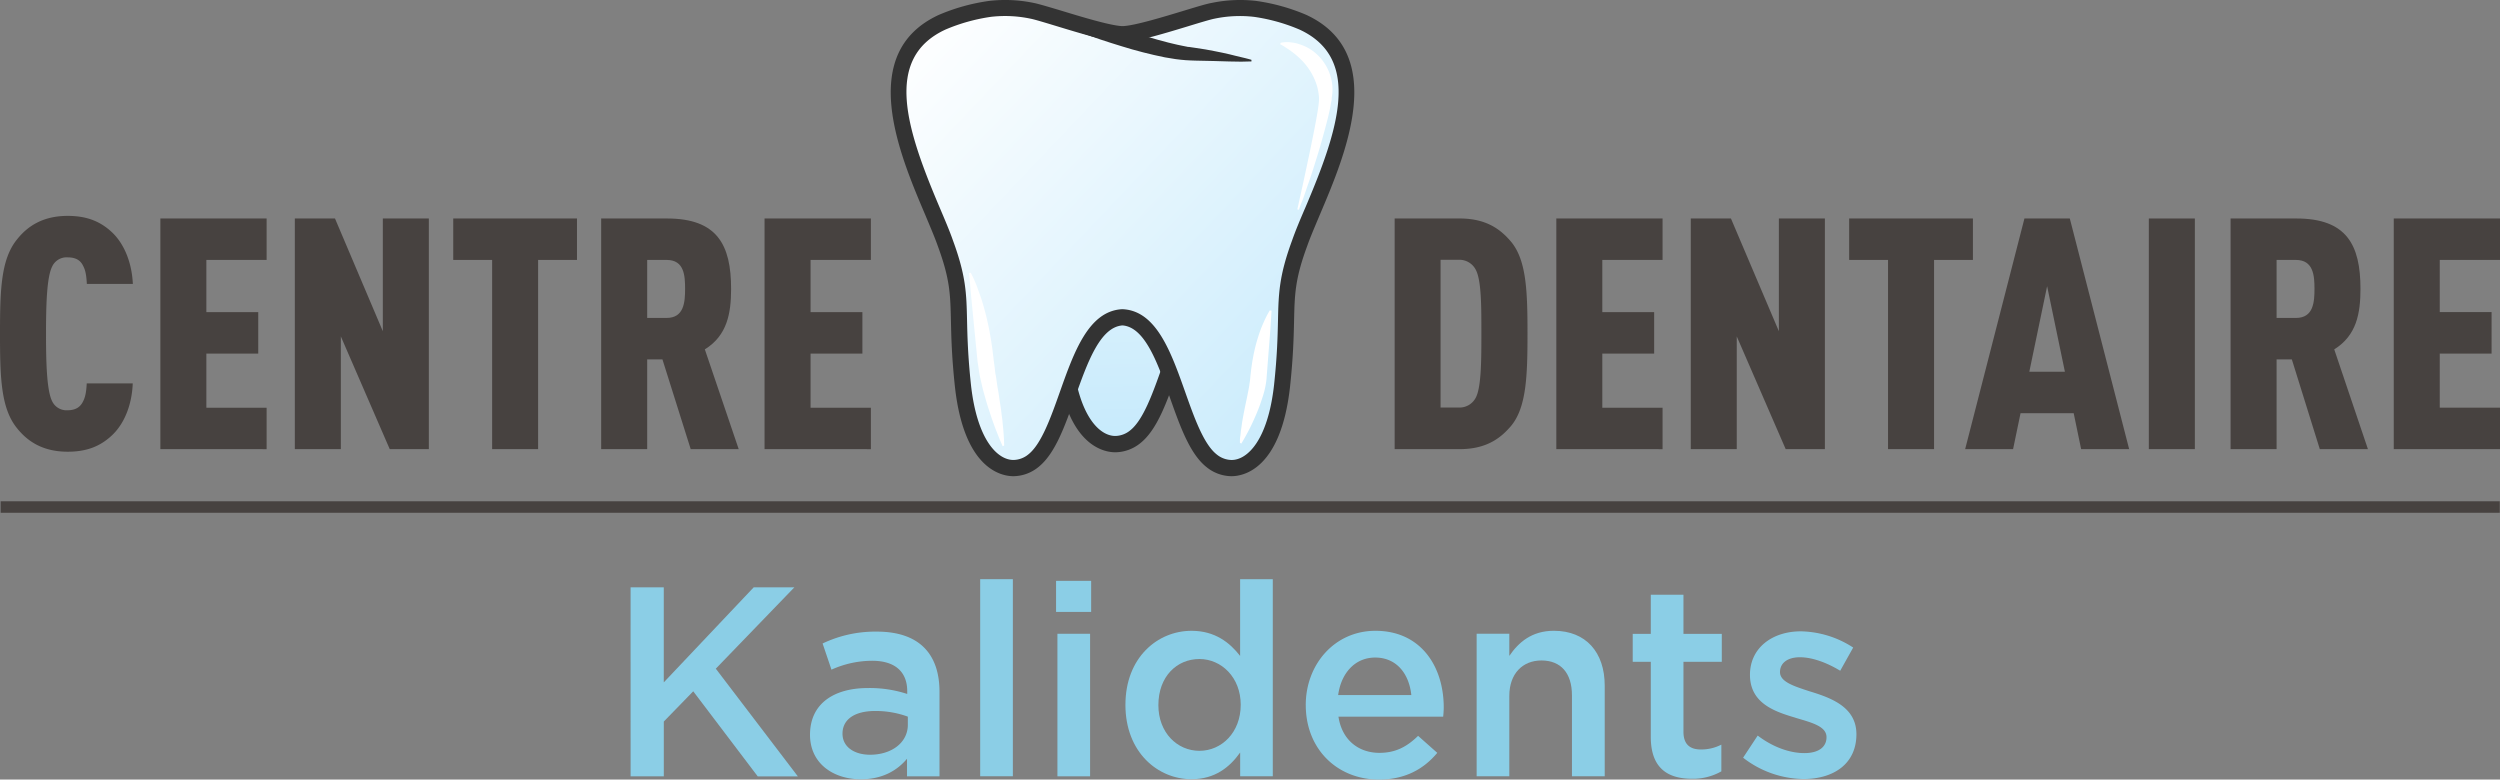<?xml version="1.0" encoding="UTF-8" standalone="no"?>
<svg
   id="Ñëîé_1"
   data-name="Ñëîé 1"
   viewBox="0 0 150 46.773"
   version="1.1"
   sodipodi:docname="logo1.svg"
   width="150"
   height="46.773"
   inkscape:version="1.1.1 (3bf5ae0d25, 2021-09-20)"
   xmlns:inkscape="http://www.inkscape.org/namespaces/inkscape"
   xmlns:sodipodi="http://sodipodi.sourceforge.net/DTD/sodipodi-0.dtd"
   xmlns:xlink="http://www.w3.org/1999/xlink"
   xmlns="http://www.w3.org/2000/svg"
   xmlns:svg="http://www.w3.org/2000/svg"
   xmlns:rdf="http://www.w3.org/1999/02/22-rdf-syntax-ns#"
   xmlns:cc="http://creativecommons.org/ns#"
   xmlns:dc="http://purl.org/dc/elements/1.1/">
  <rect x="0" y="0" width="150" height="46.773" fill="#808080" stroke="none"/>
  <sodipodi:namedview
     id="namedview79"
     pagecolor="#ffffff"
     bordercolor="#666666"
     borderopacity="1.0"
     inkscape:pageshadow="2"
     inkscape:pageopacity="0.0"
     inkscape:pagecheckerboard="0"
     showgrid="false"
     fit-margin-top="0"
     fit-margin-left="0"
     fit-margin-right="0"
     fit-margin-bottom="0"
     inkscape:zoom="1.2659"
     inkscape:cx="242.12023"
     inkscape:cy="153.25065"
     inkscape:window-width="1920"
     inkscape:window-height="1011"
     inkscape:window-x="0"
     inkscape:window-y="0"
     inkscape:window-maximized="1"
     inkscape:current-layer="Ñëîé_1" />
  <defs
     id="defs10">
    <style
       id="style2">.cls-1{fill:url(#linear-gradient);}.cls-2{fill:#333;}.cls-3{fill:url(#linear-gradient-2);}.cls-4{fill:#fff;}.cls-5{fill:#474240;}.cls-6{fill:#8bcee6;}</style>
    <linearGradient
       id="linear-gradient"
       x1="453.07"
       y1="1.33"
       x2="459.44"
       y2="229.2"
       gradientUnits="userSpaceOnUse">
      <stop
         offset="0"
         stop-color="#fff"
         id="stop4" />
      <stop
         offset="1"
         stop-color="#b9e5fb"
         id="stop6" />
    </linearGradient>
    <linearGradient
       id="linear-gradient-2"
       x1="370.31"
       y1="19.66"
       x2="577.82"
       y2="216.98"
       xlink:href="#linear-gradient"
       gradientTransform="matrix(0.153,0,0,0.153,-1.434,-1.854)" />
    <linearGradient
       inkscape:collect="always"
       xlink:href="#linear-gradient"
       id="linearGradient83"
       gradientUnits="userSpaceOnUse"
       x1="453.07"
       y1="1.33"
       x2="459.44"
       y2="229.2"
       gradientTransform="matrix(0.153,0,0,0.153,-1.434,-1.854)" />
  </defs>
  <title
     id="title12">logo centre dentaire kalidents vector</title>
  <path
     class="cls-1"
     d="m 63.516,15.686 c 0.224,1.525 0.024,2.797 0.372,6.034 0.525,4.737 2.793,5.628 4.223,4.502 1.958,-1.543 2.373,-7.454 4.728,-8.462 -0.093,-0.689 -0.153,-1.38 -0.181,-2.074 z"
     id="path14"
     style="fill:url(#linearGradient83);stroke-width:0.153" />
  <path
     class="cls-2"
     d="m 66.919,27.137 v 0 c -0.685,0 -2.962,-0.387 -3.508,-5.37 -0.192,-1.791 -0.22,-2.986 -0.241,-3.949 A 16.504,16.504 0 0 0 63.04,15.748 l -0.081,-0.557 H 73.132 l 0.018,0.468 c 0.024,0.657 0.084,1.339 0.177,2.027 l 0.049,0.366 -0.339,0.145 c -1.089,0.465 -1.766,2.373 -2.42,4.219 -0.618,1.742 -1.202,3.389 -2.205,4.179 A 2.414,2.414 0 0 1 66.919,27.137 Z M 64.062,16.155 c 0.049,0.517 0.059,1.028 0.073,1.633 0.021,0.943 0.047,2.117 0.236,3.863 0.368,3.326 1.601,4.507 2.547,4.507 v 0 a 1.449,1.449 0 0 0 0.892,-0.334 c 0.782,-0.618 1.347,-2.205 1.891,-3.741 0.668,-1.882 1.357,-3.825 2.62,-4.612 q -0.079,-0.667 -0.119,-1.316 z"
     id="path16"
     style="stroke-width:0.153" />
  <path
     class="cls-3"
     d="M 78.17,1.335 A 11.286,11.286 0 0 0 75.297,0.538 7.875,7.875 0 0 0 72.779,0.652 C 72.002,0.804 68.613,1.996 67.419,2.057 H 67.267 C 66.074,1.996 62.691,0.798 61.909,0.652 A 7.876,7.876 0 0 0 59.391,0.538 11.311,11.311 0 0 0 56.523,1.335 c -5.398,2.494 -0.956,9.97 0.194,13.269 1.211,3.291 0.546,3.813 1.055,8.55 0.509,4.737 2.793,5.628 4.223,4.502 2.117,-1.676 2.43,-8.463 5.356,-8.616 2.921,0.153 3.232,6.941 5.35,8.61 1.431,1.126 3.699,0.235 4.223,-4.502 0.525,-4.737 -0.153,-5.259 1.055,-8.55 1.144,-3.293 5.587,-10.769 0.189,-13.263 z"
     id="path18"
     style="fill:url(#linear-gradient-2);stroke-width:0.153" />
  <path
     class="cls-2"
     d="m 73.89,28.572 v 0 a 2.411,2.411 0 0 1 -1.493,-0.541 c -1.004,-0.792 -1.588,-2.44 -2.205,-4.182 -0.735,-2.076 -1.496,-4.223 -2.844,-4.324 -1.35,0.101 -2.111,2.248 -2.846,4.324 -0.618,1.743 -1.202,3.39 -2.207,4.182 a 2.407,2.407 0 0 1 -1.492,0.541 c -0.685,0 -2.96,-0.387 -3.508,-5.372 -0.192,-1.789 -0.218,-2.986 -0.239,-3.947 -0.037,-1.614 -0.056,-2.503 -0.787,-4.49 C 56.082,14.232 55.811,13.601 55.506,12.872 53.965,9.245 51.388,3.176 56.328,0.894 a 11.811,11.811 0 0 1 3.017,-0.839 8.388,8.388 0 0 1 2.674,0.12 c 0.294,0.056 0.886,0.236 1.635,0.458 1.24,0.378 2.941,0.895 3.653,0.932 h 0.096 c 0.712,-0.037 2.413,-0.554 3.66,-0.932 0.749,-0.227 1.339,-0.407 1.64,-0.458 a 8.388,8.388 0 0 1 2.668,-0.12 11.857,11.857 0 0 1 3.005,0.836 c 4.939,2.288 2.361,8.35 0.821,11.977 -0.305,0.729 -0.578,1.36 -0.763,1.885 -0.734,1.995 -0.753,2.883 -0.79,4.496 -0.021,0.961 -0.049,2.158 -0.241,3.946 -0.551,4.996 -2.826,5.376 -3.511,5.376 z m -6.538,-10.019 h 0.026 c 2.012,0.11 2.887,2.581 3.734,4.971 0.544,1.536 1.107,3.125 1.891,3.743 a 1.447,1.447 0 0 0 0.892,0.332 c 0.946,0 2.179,-1.18 2.549,-4.507 0.188,-1.745 0.214,-2.919 0.235,-3.862 0.035,-1.604 0.059,-2.664 0.846,-4.803 0.191,-0.548 0.458,-1.191 0.781,-1.937 1.983,-4.653 3.438,-8.973 -0.336,-10.716 a 10.861,10.861 0 0 0 -2.729,-0.763 7.418,7.418 0 0 0 -2.363,0.108 c -0.255,0.049 -0.88,0.239 -1.543,0.441 -1.356,0.413 -3.041,0.926 -3.877,0.972 h -0.011 c -0.069,0 -0.125,0 -0.194,0 C 66.422,2.49 64.727,1.974 63.367,1.559 62.703,1.358 62.078,1.167 61.829,1.12 a 7.382,7.382 0 0 0 -2.369,-0.11 10.873,10.873 0 0 0 -2.73,0.763 c -3.772,1.743 -2.311,6.063 -0.334,10.716 0.317,0.746 0.59,1.389 0.784,1.945 0.784,2.135 0.808,3.191 0.843,4.794 0.021,0.944 0.049,2.117 0.235,3.865 0.369,3.325 1.603,4.505 2.549,4.505 a 1.447,1.447 0 0 0 0.892,-0.332 c 0.782,-0.618 1.347,-2.207 1.891,-3.743 0.846,-2.39 1.722,-4.861 3.734,-4.971 z"
     id="path20"
     style="stroke-width:0.153" />
  <path
     class="cls-2"
     d="m 61.21,0.434 0.166,0.018 c 0.107,0.015 0.268,0.027 0.465,0.061 0.197,0.034 0.442,0.064 0.714,0.117 0.271,0.053 0.581,0.104 0.915,0.178 l 0.517,0.108 c 0.178,0.038 0.358,0.088 0.546,0.133 0.375,0.088 0.77,0.181 1.173,0.288 l 0.61,0.165 c 0.207,0.053 0.415,0.111 0.624,0.174 0.421,0.108 0.842,0.243 1.266,0.354 0.424,0.111 0.842,0.235 1.251,0.354 0.206,0.05 0.409,0.105 0.61,0.163 0.201,0.058 0.393,0.088 0.586,0.14 0.192,0.052 0.372,0.067 0.554,0.113 l 0.069,0.015 h 0.008 c -0.03,0 0,0 -0.011,0 v 0 h 0.018 0.038 l 0.153,0.023 0.293,0.043 c 0.384,0.05 0.747,0.12 1.083,0.185 0.336,0.064 0.641,0.13 0.915,0.194 0.275,0.064 0.512,0.134 0.699,0.171 0.186,0.037 0.343,0.087 0.448,0.111 l 0.163,0.046 0.008,0.098 -0.622,0.015 c -0.2,0 -0.436,-0.008 -0.711,-0.012 l -0.915,-0.027 -1.097,-0.024 c -0.194,-0.009 -0.389,-0.009 -0.596,-0.026 -0.207,-0.017 -0.412,-0.035 -0.622,-0.066 L 69.888,3.44 69.243,3.301 C 68.812,3.199 68.372,3.092 67.941,2.967 67.509,2.842 67.077,2.708 66.655,2.575 66.232,2.442 65.819,2.302 65.421,2.16 64.625,1.886 63.887,1.611 63.257,1.37 62.627,1.129 62.107,0.913 61.742,0.76 L 61.172,0.521 Z"
     id="path22"
     style="stroke-width:0.153" />
  <path
     class="cls-4"
     d="m 76.839,2.569 a 0.964,0.964 0 0 1 0.153,-0.027 1.068,1.068 0 0 1 0.183,-0.012 1.342,1.342 0 0 1 0.243,0.009 c 0.088,0.011 0.189,0.021 0.294,0.043 0.105,0.021 0.214,0.059 0.332,0.098 a 2.724,2.724 0 0 1 0.747,0.393 2.936,2.936 0 0 1 1.118,1.83 2.69,2.69 0 0 1 0,0.924 l -0.008,0.037 v 0 c 0,-0.024 0,0.037 0,0.032 V 5.924 5.989 l -0.043,0.192 c -0.059,0.383 -0.14,0.718 -0.229,1.068 -0.178,0.682 -0.36,1.354 -0.554,1.983 -0.194,0.628 -0.372,1.208 -0.548,1.702 -0.175,0.494 -0.305,0.915 -0.422,1.194 -0.117,0.279 -0.171,0.458 -0.171,0.458 l -0.095,-0.023 c 0,0 0.153,-0.676 0.375,-1.691 l 0.371,-1.743 c 0.131,-0.636 0.271,-1.315 0.395,-1.995 0.061,-0.34 0.12,-0.682 0.153,-1.016 A 2.021,2.021 0 0 0 79.117,5.629 3.395,3.395 0 0 0 79.02,5.157 3.706,3.706 0 0 0 78.651,4.326 3.888,3.888 0 0 0 78.158,3.673 5.17,5.17 0 0 0 77.205,2.892 3.441,3.441 0 0 0 76.808,2.653 Z"
     id="path24"
     style="stroke-width:0.153" />
  <path
     class="cls-4"
     d="m 58.245,16.366 c 0,0 0.023,0.038 0.059,0.113 0.037,0.075 0.093,0.185 0.153,0.325 0.059,0.14 0.136,0.305 0.204,0.506 0.069,0.201 0.153,0.416 0.232,0.659 a 16.167,16.167 0 0 1 0.43,1.669 c 0.034,0.153 0.059,0.305 0.088,0.468 0.029,0.163 0.056,0.319 0.079,0.48 0.023,0.162 0.052,0.325 0.069,0.49 0.017,0.165 0.038,0.305 0.055,0.458 0.017,0.153 0.043,0.329 0.064,0.494 0.021,0.165 0.032,0.336 0.063,0.471 0.058,0.291 0.076,0.566 0.136,0.871 0.059,0.305 0.085,0.587 0.134,0.865 0.049,0.278 0.072,0.546 0.108,0.793 0.037,0.247 0.049,0.48 0.072,0.685 0.023,0.204 0.029,0.39 0.041,0.54 0.012,0.149 0.011,0.273 0.015,0.355 0.005,0.082 0,0.127 0,0.127 l -0.088,0.038 -0.178,-0.41 -0.194,-0.49 c -0.076,-0.188 -0.153,-0.404 -0.236,-0.639 -0.084,-0.235 -0.165,-0.494 -0.255,-0.763 -0.09,-0.268 -0.168,-0.564 -0.255,-0.865 -0.087,-0.3 -0.153,-0.621 -0.229,-0.943 a 4.803,4.803 0 0 1 -0.085,-0.488 c -0.024,-0.163 -0.049,-0.328 -0.075,-0.493 -0.13,-1.324 -0.261,-2.648 -0.357,-3.642 -0.05,-0.496 -0.081,-0.915 -0.108,-1.2 -0.027,-0.285 -0.04,-0.458 -0.04,-0.458 z"
     id="path26"
     style="stroke-width:0.153" />
  <path
     class="cls-4"
     d="m 76.293,18.64 c 0,0 -0.008,0.128 -0.023,0.354 -0.015,0.226 -0.03,0.549 -0.061,0.935 -0.061,0.775 -0.142,1.806 -0.221,2.838 a 4.881,4.881 0 0 1 -0.145,0.763 c -0.066,0.25 -0.153,0.49 -0.229,0.72 -0.166,0.458 -0.352,0.875 -0.519,1.228 -0.166,0.352 -0.326,0.634 -0.436,0.833 l -0.18,0.305 -0.084,-0.047 c 0,0 0,-0.037 0,-0.104 0,-0.067 0,-0.166 0.021,-0.284 0.021,-0.117 0.024,-0.267 0.052,-0.426 0.027,-0.159 0.044,-0.345 0.079,-0.535 0.066,-0.384 0.153,-0.817 0.249,-1.261 0.044,-0.221 0.092,-0.445 0.131,-0.663 l 0.03,-0.163 a 1.245,1.245 0 0 1 0.018,-0.137 3.34,3.34 0 0 0 0.041,-0.346 l 0.04,-0.358 c 0.011,-0.128 0.034,-0.255 0.05,-0.381 0.017,-0.127 0.037,-0.252 0.061,-0.374 0.024,-0.122 0.043,-0.246 0.07,-0.365 a 10.11,10.11 0 0 1 0.366,-1.299 c 0.067,-0.189 0.14,-0.361 0.207,-0.514 0.067,-0.153 0.131,-0.285 0.185,-0.393 0.053,-0.108 0.108,-0.194 0.139,-0.253 0.03,-0.059 0.055,-0.088 0.055,-0.088 z"
     id="path28"
     style="stroke-width:0.153" />
  <path
     class="cls-5"
     d="m 6.726,26.112 c -0.7,0.662 -1.516,0.991 -2.663,0.991 -1.496,0 -2.41,-0.622 -3.032,-1.399 C 0.059,24.518 0,22.691 0,20.028 0,17.365 0.059,15.538 1.031,14.353 c 0.622,-0.778 1.536,-1.4 3.032,-1.4 1.147,0 1.963,0.331 2.663,0.991 0.7,0.66 1.185,1.769 1.245,3.092 H 5.21 C 5.19,16.646 5.152,16.258 4.996,15.968 4.844,15.637 4.568,15.442 4.063,15.442 a 0.952,0.952 0 0 0 -0.933,0.549 c -0.329,0.642 -0.369,2.372 -0.369,4.043 0,1.672 0.04,3.401 0.369,4.043 a 0.952,0.952 0 0 0 0.927,0.538 c 0.505,0 0.778,-0.214 0.933,-0.544 0.153,-0.291 0.194,-0.68 0.214,-1.068 h 2.761 c -0.053,1.321 -0.519,2.428 -1.238,3.108 z"
     id="path30"
     style="stroke-width:0.153" />
  <path
     class="cls-5"
     d="m 9.622,26.948 v -13.839 h 6.375 v 2.488 h -3.615 v 3.13 h 3.113 v 2.489 h -3.113 v 3.246 h 3.615 v 2.488 z"
     id="path32"
     style="stroke-width:0.153" />
  <path
     class="cls-5"
     d="m 23.384,26.948 -2.934,-6.764 v 6.764 h -2.761 v -13.839 h 2.41 l 2.87,6.764 v -6.764 h 2.761 v 13.839 z"
     id="path34"
     style="stroke-width:0.153" />
  <path
     class="cls-5"
     d="m 32.287,15.596 v 11.352 h -2.759 v -11.352 h -2.334 v -2.488 h 7.425 v 2.488 z"
     id="path36"
     style="stroke-width:0.153" />
  <path
     class="cls-5"
     d="M 41.442,26.948 39.746,21.564 h -0.915 v 5.384 h -2.761 v -13.839 h 3.946 c 3.014,0 3.85,1.574 3.85,4.219 0,1.476 -0.233,2.799 -1.576,3.635 l 2.032,5.986 z M 40.002,15.596 h -1.171 v 3.48 h 1.165 c 1.051,0 1.109,-0.953 1.109,-1.749 0,-0.796 -0.052,-1.731 -1.103,-1.731 z"
     id="path38"
     style="stroke-width:0.153" />
  <path
     class="cls-5"
     d="m 45.873,26.948 v -13.839 h 6.38 v 2.488 h -3.619 v 3.13 h 3.11 v 2.489 h -3.11 v 3.246 h 3.619 v 2.488 z"
     id="path40"
     style="stroke-width:0.153" />
  <path
     class="cls-5"
     d="m 90.619,25.607 c -0.622,0.718 -1.478,1.341 -3.032,1.341 h -3.908 v -13.839 h 3.908 c 1.554,0 2.41,0.622 3.032,1.341 0.972,1.109 1.031,3.014 1.031,5.559 0,2.546 -0.059,4.49 -1.031,5.599 z m -2.067,-9.409 a 1.098,1.098 0 0 0 -1.029,-0.61 h -1.089 v 8.864 h 1.089 a 1.098,1.098 0 0 0 1.029,-0.602 c 0.331,-0.642 0.331,-2.314 0.331,-3.85 0,-1.536 0.006,-3.16 -0.331,-3.802 z"
     id="path42"
     style="stroke-width:0.153" />
  <path
     class="cls-5"
     d="m 93.379,26.948 v -13.839 h 6.375 v 2.488 h -3.616 v 3.13 h 3.111 v 2.489 h -3.111 v 3.246 h 3.616 v 2.488 z"
     id="path44"
     style="stroke-width:0.153" />
  <path
     class="cls-5"
     d="m 107.141,26.948 -2.936,-6.764 v 6.764 h -2.759 v -13.839 h 2.41 l 2.876,6.764 v -6.764 h 2.761 v 13.839 z"
     id="path46"
     style="stroke-width:0.153" />
  <path
     class="cls-5"
     d="m 116.043,15.596 v 11.352 h -2.761 v -11.352 h -2.332 v -2.488 h 7.425 v 2.488 z"
     id="path48"
     style="stroke-width:0.153" />
  <path
     class="cls-5"
     d="m 124.868,26.948 -0.447,-2.157 h -3.188 l -0.448,2.157 h -2.876 l 3.557,-13.839 h 2.722 l 3.561,13.839 z m -2.041,-9.776 -1.068,5.131 h 2.135 z"
     id="path50"
     style="stroke-width:0.153" />
  <path
     class="cls-5"
     d="m 128.93,26.948 v -13.839 h 2.761 v 13.839 z"
     id="path52"
     style="stroke-width:0.153" />
  <path
     class="cls-5"
     d="m 139.188,26.948 -1.678,-5.384 h -0.915 v 5.384 h -2.761 v -13.839 h 3.946 c 3.012,0 3.848,1.574 3.848,4.219 0,1.476 -0.232,2.799 -1.574,3.635 l 2.022,5.986 z m -1.438,-11.352 h -1.155 v 3.48 h 1.165 c 1.049,0 1.109,-0.953 1.109,-1.749 0,-0.796 -0.066,-1.731 -1.115,-1.731 z"
     id="path54"
     style="stroke-width:0.153" />
  <path
     class="cls-5"
     d="M 143.625,26.948 V 13.108 H 150 v 2.488 h -3.615 v 3.13 h 3.11 v 2.489 h -3.11 v 3.246 H 150 v 2.488 z"
     id="path56"
     style="stroke-width:0.153" />
  <rect
     class="cls-5"
     x="0.038"
     y="30.077"
     width="149.948"
     height="0.689"
     id="rect58"
     style="stroke-width:0.153" />
  <path
     class="cls-6"
     d="m 37.835,35.24 h 1.992 v 5.703 l 5.395,-5.703 h 2.44 l -4.714,4.881 4.925,6.464 h -2.408 l -3.871,-5.108 -1.766,1.815 v 3.288 h -1.992 z"
     id="path60"
     style="stroke-width:0.153" />
  <path
     class="cls-6"
     d="m 54.421,46.58 v -1.054 c -0.583,0.697 -1.473,1.231 -2.77,1.231 -1.62,0 -3.05,-0.923 -3.05,-2.672 0,-1.896 1.475,-2.802 3.467,-2.802 a 7.211,7.211 0 0 1 2.366,0.355 v -0.162 c 0,-1.182 -0.746,-1.83 -2.106,-1.83 a 5.971,5.971 0 0 0 -2.44,0.534 l -0.532,-1.571 a 7.336,7.336 0 0 1 3.256,-0.712 c 2.527,0 3.758,1.328 3.758,3.612 v 5.071 z m 0.049,-3.581 a 5.613,5.613 0 0 0 -1.96,-0.34 c -1.231,0 -1.96,0.503 -1.96,1.362 0,0.81 0.729,1.263 1.652,1.263 1.296,0 2.268,-0.729 2.268,-1.798 z"
     id="path62"
     style="stroke-width:0.153" />
  <path
     class="cls-6"
     d="m 58.811,34.75 h 1.96 v 11.825 h -1.96 z"
     id="path64"
     style="stroke-width:0.153" />
  <path
     class="cls-6"
     d="m 63.364,34.851 h 2.105 v 1.864 h -2.105 z m 0.081,3.175 h 1.96 v 8.553 h -1.96 z"
     id="path66"
     style="stroke-width:0.153" />
  <path
     class="cls-6"
     d="m 67.526,42.286 c 0,-2.834 1.928,-4.438 3.965,-4.438 1.409,0 2.3,0.712 2.916,1.507 v -4.605 h 1.96 v 11.825 h -1.957 v -1.426 c -0.631,0.891 -1.525,1.603 -2.916,1.603 -2.007,0.005 -3.969,-1.598 -3.969,-4.466 z m 6.917,0 c 0,-1.652 -1.167,-2.745 -2.478,-2.745 -1.345,0 -2.462,1.037 -2.462,2.77 0,1.653 1.133,2.738 2.462,2.738 1.328,0 2.478,-1.094 2.478,-2.762 z"
     id="path68"
     style="stroke-width:0.153" />
  <path
     class="cls-6"
     d="m 78.345,42.303 c 0,-2.44 1.734,-4.455 4.181,-4.455 2.721,0 4.098,2.135 4.098,4.6 a 5.392,5.392 0 0 1 -0.034,0.551 H 80.307 c 0.21,1.394 1.197,2.172 2.462,2.172 0.955,0 1.637,-0.357 2.317,-1.02 l 1.15,1.02 c -0.81,0.972 -1.928,1.603 -3.499,1.603 -2.478,0 -4.391,-1.804 -4.391,-4.47 z m 6.334,-0.599 c -0.13,-1.264 -0.874,-2.251 -2.17,-2.251 -1.199,0 -2.041,0.923 -2.219,2.251 z"
     id="path70"
     style="stroke-width:0.153" />
  <path
     class="cls-6"
     d="m 88.599,38.026 h 1.96 v 1.328 c 0.551,-0.81 1.345,-1.507 2.674,-1.507 1.926,0 3.05,1.296 3.05,3.288 v 5.443 h -1.966 v -4.861 c 0,-1.327 -0.663,-2.089 -1.83,-2.089 -1.133,0 -1.928,0.795 -1.928,2.123 v 4.827 h -1.96 z"
     id="path72"
     style="stroke-width:0.153" />
  <path
     class="cls-6"
     d="m 99.047,44.214 v -4.504 h -1.084 v -1.678 h 1.084 v -2.349 h 1.96 v 2.349 h 2.3 v 1.678 h -2.3 v 4.191 c 0,0.763 0.389,1.068 1.054,1.068 a 2.643,2.643 0 0 0 1.22,-0.291 v 1.603 a 3.423,3.423 0 0 1 -1.765,0.444 c -1.449,0 -2.469,-0.631 -2.469,-2.51 z"
     id="path74"
     style="stroke-width:0.153" />
  <path
     class="cls-6"
     d="m 104.586,45.462 0.875,-1.328 c 0.915,0.697 1.928,1.052 2.802,1.052 0.842,0 1.328,-0.355 1.328,-0.955 0,-0.633 -0.827,-0.859 -1.766,-1.135 l -0.153,-0.049 c -1.264,-0.372 -2.674,-0.891 -2.674,-2.559 0,-1.62 1.345,-2.608 3.05,-2.608 a 5.934,5.934 0 0 1 3.143,0.973 l -0.778,1.392 c -0.827,-0.502 -1.701,-0.81 -2.414,-0.81 -0.763,0 -1.199,0.357 -1.199,0.891 0,0.583 0.827,0.842 1.766,1.15 0.049,0.017 0.113,0.032 0.162,0.049 1.248,0.389 2.657,0.956 2.657,2.527 0,1.798 -1.392,2.689 -3.175,2.689 a 6.012,6.012 0 0 1 -3.625,-1.28 z"
     id="path76"
     style="stroke-width:0.153" />
</svg>
